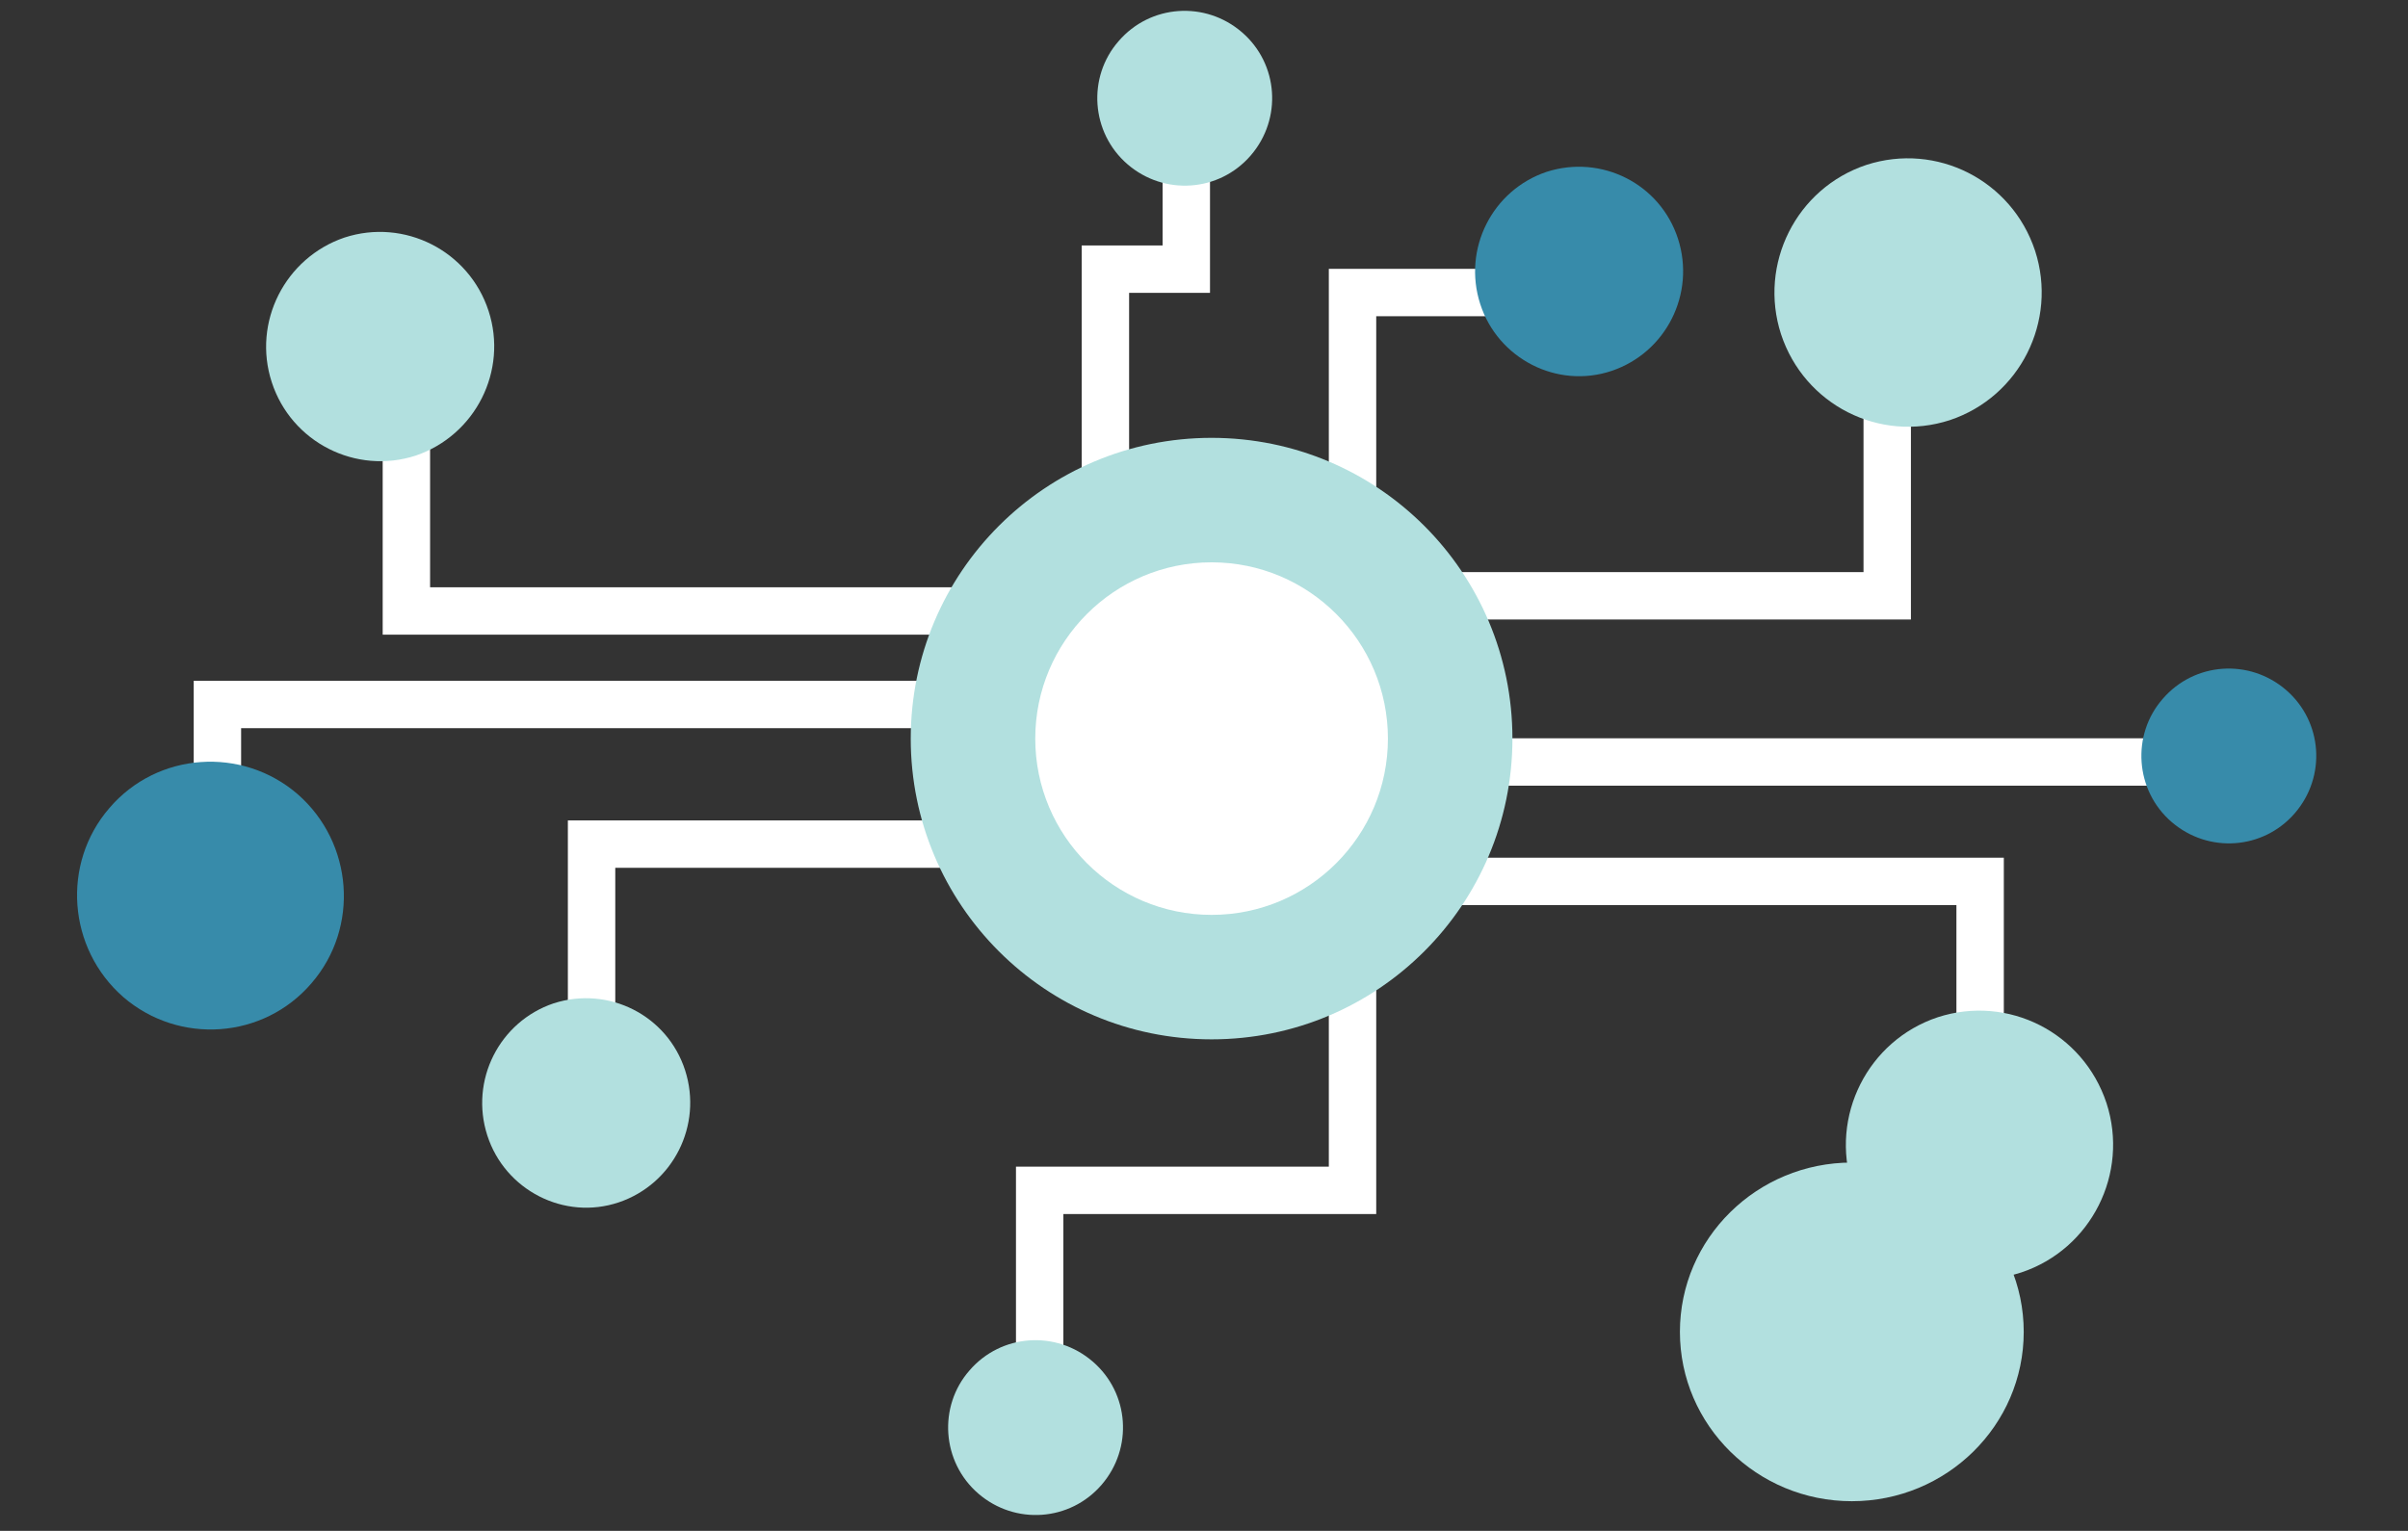 <?xml version="1.0" encoding="UTF-8"?>
<svg id="_圖層_1" data-name=" 圖層 1" xmlns="http://www.w3.org/2000/svg" viewBox="0 0 38.1 24.23">
  <rect x="0" y="0" width="38.1" height="24.23" fill="#333333" stroke="none"/>
  <rect x="-61.57" y="-233.9" width="497.48" height="660.76" style="fill: none;"/>
  <g>
    <path d="M29.3,23.76c1.5,0,2.72-1.2,2.72-2.68s-1.22-2.68-2.72-2.68-2.72,1.2-2.72,2.68,1.22,2.68,2.72,2.68" style="fill: #b2e0df;"/>
    <path d="M21.4,8.63v-4h2.93M17.49,10.47v-6.21h1.28v-2.21M21.4,15.56v3.28h-4.95v3.75M15.29,9.67H6.43v-4.19M15.29,13.36h-5.93v3.82M15.29,11.15H3.44v2.21M22.81,9.43h7.05v-4.8M34.88,12.06h-12.07M31.33,17.18v-3.23h-9.35" style="fill: none; stroke: #fff; stroke-width: .75px;"/>
    <path d="M24.47,2.72c.87-.28,1.8.19,2.08,1.06.28.87-.19,1.8-1.05,2.09s-1.8-.19-2.08-1.06c-.28-.87.19-1.8,1.05-2.09" style="fill: #378baa;"/>
    <path d="M36.31,12.87c-.5.58-1.37.64-1.95.14s-.64-1.38-.14-1.95c.5-.58,1.37-.64,1.95-.14s.64,1.37.14,1.95" style="fill: #378baa;"/>
    <path d="M1.73,12.79c.76-.89,2.1-.98,2.98-.22.88.77.98,2.11.22,2.99-.76.89-2.1.98-2.98.22-.88-.77-.98-2.11-.22-2.99" style="fill: #378baa;"/>
    <path d="M17.43,23.5c-.5.58-1.37.64-1.95.14s-.64-1.38-.14-1.95c.5-.58,1.37-.64,1.95-.14s.64,1.37.14,1.95" style="fill: #b2e0df;"/>
    <path d="M19.79,2.46c-.5.58-1.37.64-1.95.14s-.64-1.38-.14-1.95c.5-.58,1.37-.64,1.95-.14s.64,1.37.14,1.95" style="fill: #b2e0df;"/>
    <path d="M30.85,6.65c-1.11.36-2.3-.24-2.67-1.36-.36-1.11.24-2.31,1.35-2.68,1.11-.36,2.3.24,2.67,1.36.36,1.11-.24,2.31-1.35,2.68" style="fill: #b2e0df;"/>
    <path d="M8.76,15.88c.87-.28,1.8.19,2.08,1.06.28.87-.19,1.8-1.05,2.09s-1.8-.19-2.08-1.06c-.28-.87.19-1.8,1.05-2.09" style="fill: #b2e0df;"/>
    <path d="M31.98,20.14c-1.11.36-2.3-.24-2.67-1.36-.36-1.11.24-2.31,1.35-2.68,1.11-.36,2.3.24,2.67,1.36.36,1.11-.24,2.31-1.35,2.68" style="fill: #b2e0df;"/>
    <path d="M5.45,3.76c.95-.31,1.97.21,2.28,1.16.31.95-.21,1.97-1.15,2.29-.95.31-1.97-.21-2.28-1.16-.31-.95.21-1.97,1.15-2.29" style="fill: #b2e0df;"/>
    <path d="M19.17,16.45c2.63,0,4.76-2.13,4.76-4.76s-2.13-4.76-4.76-4.76-4.76,2.13-4.76,4.76,2.13,4.76,4.76,4.76" style="fill: #b2e0df;"/>
    <path d="M19.17,14.48c1.54,0,2.79-1.25,2.79-2.79s-1.25-2.79-2.79-2.79-2.79,1.25-2.79,2.79,1.25,2.79,2.79,2.79" style="fill: #fff;"/>
  </g>
</svg>